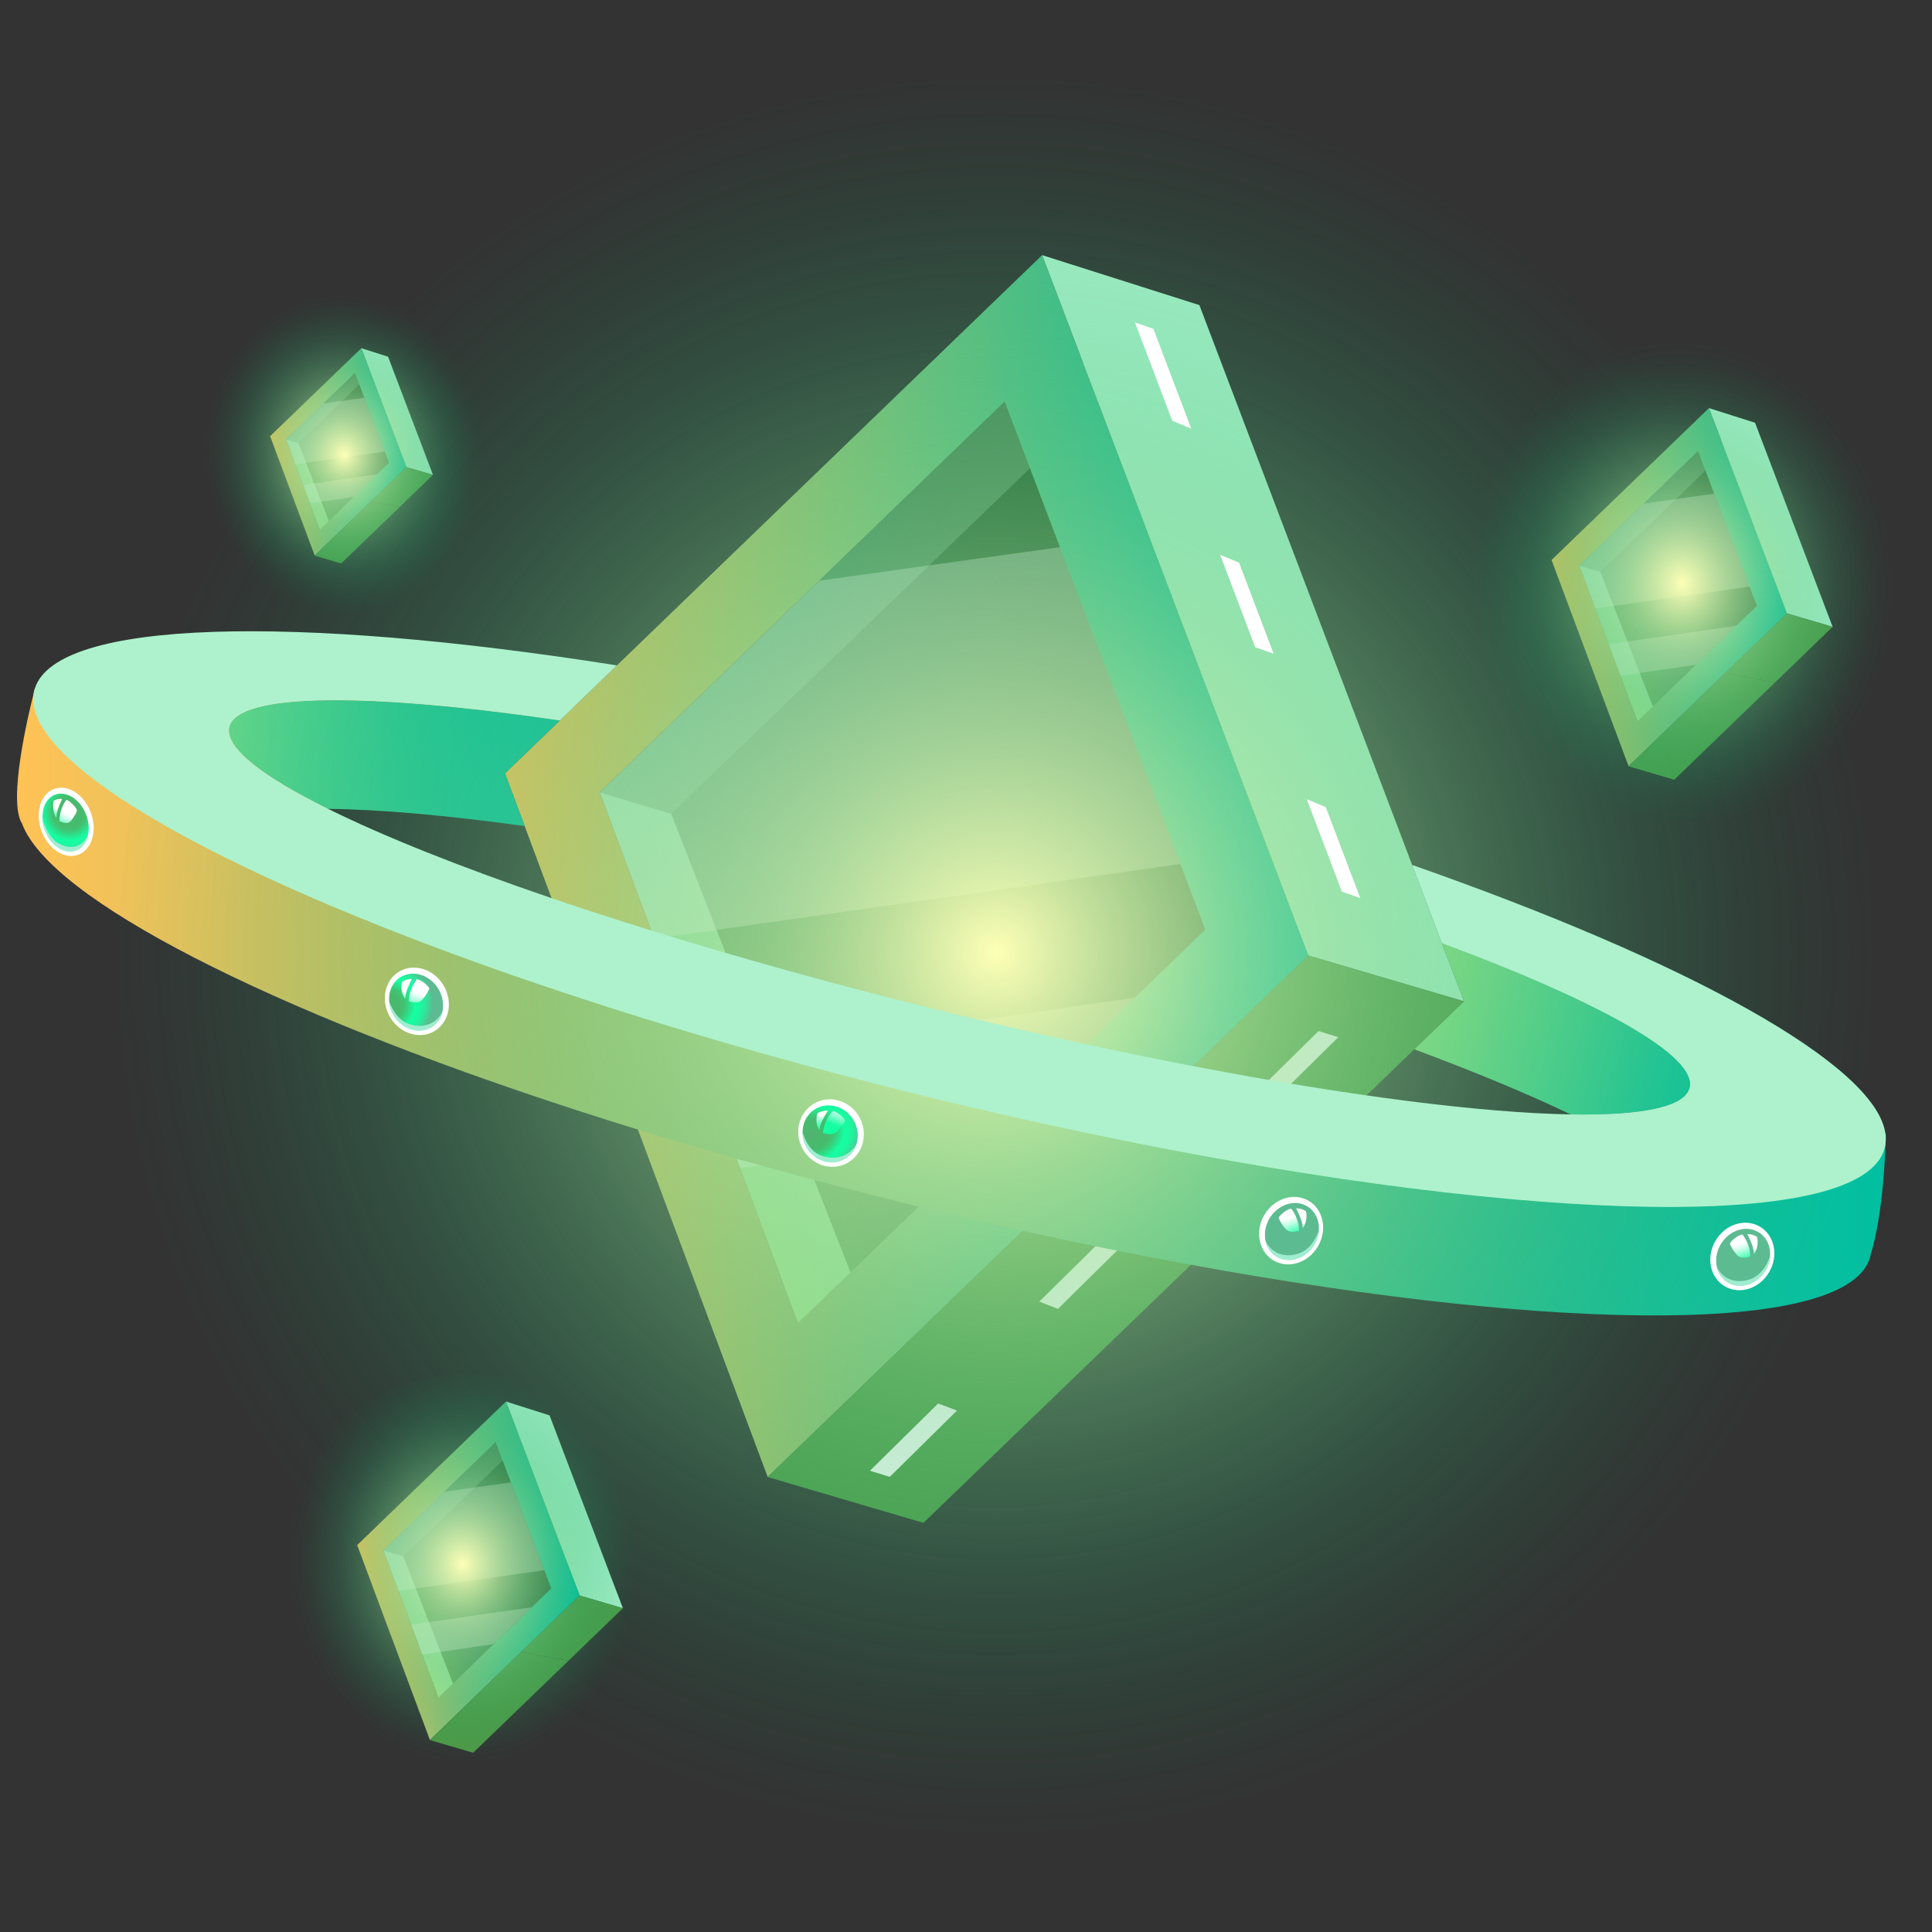 <?xml version="1.0" encoding="UTF-8"?>
<svg xmlns="http://www.w3.org/2000/svg" version="1.1" xmlns:xlink="http://www.w3.org/1999/xlink" viewBox="0 0 500 500">
  <rect x="0" y="0" width="500" height="500" fill="#333333" stroke="none"/>
  <defs>
    <style>
      .cls-1 {
        fill: url(#linear-gradient-4);
      }

      .cls-1, .cls-2, .cls-3, .cls-4, .cls-5, .cls-6, .cls-7, .cls-8, .cls-9, .cls-10, .cls-11, .cls-12, .cls-13, .cls-14, .cls-15, .cls-16, .cls-17, .cls-18, .cls-19 {
        isolation: isolate;
      }

      .cls-1, .cls-5, .cls-10, .cls-18 {
        mix-blend-mode: hard-light;
      }

      .cls-2 {
        fill: url(#linear-gradient-14);
      }

      .cls-2, .cls-3, .cls-4, .cls-8, .cls-20, .cls-12, .cls-13, .cls-14, .cls-16, .cls-17, .cls-19 {
        mix-blend-mode: soft-light;
      }

      .cls-3 {
        fill: url(#linear-gradient-16);
      }

      .cls-21 {
        fill: #285b2f;
      }

      .cls-22 {
        fill: url(#linear-gradient-10);
      }

      .cls-4 {
        fill: url(#linear-gradient-17);
      }

      .cls-23 {
        fill: #fff;
      }

      .cls-5 {
        fill: url(#linear-gradient-2);
      }

      .cls-24 {
        fill: url(#radial-gradient-5);
      }

      .cls-25 {
        fill: url(#radial-gradient-3);
      }

      .cls-26 {
        fill: #9fedd1;
      }

      .cls-27 {
        fill: url(#linear-gradient-3);
      }

      .cls-28 {
        fill: url(#linear-gradient-5);
      }

      .cls-6 {
        fill: url(#radial-gradient-9);
      }

      .cls-6, .cls-9, .cls-11, .cls-15 {
        mix-blend-mode: overlay;
      }

      .cls-8 {
        fill: url(#linear-gradient-21);
      }

      .cls-20 {
        opacity: .37;
      }

      .cls-9 {
        fill: url(#radial-gradient-8);
      }

      .cls-10 {
        fill: url(#linear-gradient-8);
      }

      .cls-29 {
        fill: url(#radial-gradient-2);
      }

      .cls-30 {
        fill: url(#radial-gradient-4);
      }

      .cls-31 {
        fill: url(#linear-gradient-7);
      }

      .cls-11 {
        fill: url(#radial-gradient);
      }

      .cls-32 {
        fill: url(#linear-gradient-9);
      }

      .cls-12 {
        fill: url(#linear-gradient-13);
      }

      .cls-33 {
        fill: url(#linear-gradient-11);
      }

      .cls-13 {
        fill: url(#linear-gradient-19);
      }

      .cls-34 {
        fill: #4f9947;
      }

      .cls-14 {
        fill: url(#linear-gradient-18);
      }

      .cls-15 {
        fill: url(#radial-gradient-7);
      }

      .cls-16 {
        fill: url(#linear-gradient-20);
      }

      .cls-35 {
        fill: #4e8457;
      }

      .cls-36 {
        fill: url(#radial-gradient-6);
      }

      .cls-17 {
        fill: url(#linear-gradient-12);
      }

      .cls-18 {
        fill: url(#linear-gradient-6);
      }

      .cls-37 {
        fill: url(#linear-gradient);
      }

      .cls-19 {
        fill: url(#linear-gradient-15);
      }

      .cls-38 {
        fill: #adf2cc;
      }
    </style>
    <linearGradient id="linear-gradient" x1="130.69" y1="277.86" x2="338.59" y2="277.86" gradientTransform="translate(0 502) scale(1 -1)" gradientUnits="userSpaceOnUse">
      <stop offset="0" stop-color="#ffc255"/>
      <stop offset=".46" stop-color="#82c07a"/>
      <stop offset=".83" stop-color="#24bf96"/>
      <stop offset="1" stop-color="#00bfa1"/>
    </linearGradient>
    <linearGradient id="linear-gradient-2" x1="285.53" y1="312.89" x2="120.34" y2="205.26" gradientTransform="translate(0 502) scale(1 -1)" gradientUnits="userSpaceOnUse">
      <stop offset="0" stop-color="#00a8a1" stop-opacity="0"/>
      <stop offset=".09" stop-color="#0cac9e" stop-opacity=".05"/>
      <stop offset=".26" stop-color="#2fb896" stop-opacity=".19"/>
      <stop offset=".48" stop-color="#67cb8a" stop-opacity=".41"/>
      <stop offset=".75" stop-color="#b2e57a" stop-opacity=".7"/>
      <stop offset="1" stop-color="#feff6a"/>
    </linearGradient>
    <linearGradient id="linear-gradient-3" x1="401.53" y1="350.03" x2="462.47" y2="350.03" xlink:href="#linear-gradient"/>
    <linearGradient id="linear-gradient-4" x1="446.85" y1="360.25" x2="398.43" y2="328.7" xlink:href="#linear-gradient-2"/>
    <linearGradient id="linear-gradient-5" x1="69.91" y1="385.04" x2="105.21" y2="385.04" xlink:href="#linear-gradient"/>
    <linearGradient id="linear-gradient-6" x1="96.09" y1="390.92" x2="68.05" y2="372.64" xlink:href="#linear-gradient-2"/>
    <linearGradient id="linear-gradient-7" x1="92.44" y1="95.48" x2="150.03" y2="95.48" xlink:href="#linear-gradient"/>
    <linearGradient id="linear-gradient-8" x1="135.26" y1="105.14" x2="89.49" y2="75.32" xlink:href="#linear-gradient-2"/>
    <linearGradient id="linear-gradient-9" x1="-52.9" y1="304.48" x2="144.09" y2="304.48" gradientTransform="translate(0 502) scale(1 -1)" gradientUnits="userSpaceOnUse">
      <stop offset="0" stop-color="#fffb6a"/>
      <stop offset=".46" stop-color="#82dd84"/>
      <stop offset=".83" stop-color="#24c799"/>
      <stop offset="1" stop-color="#00bfa1"/>
    </linearGradient>
    <linearGradient id="linear-gradient-10" x1="303.9" y1="259.93" x2="451.9" y2="218.28" xlink:href="#linear-gradient-9"/>
    <linearGradient id="linear-gradient-11" x1="4.42" y1="245.74" x2="488.07" y2="245.74" xlink:href="#linear-gradient"/>
    <radialGradient id="radial-gradient" cx=".75" cy="501.17" fx=".75" fy="501.17" r=".77" gradientTransform="translate(35.45 148788.79) scale(296.39 -296.39)" gradientUnits="userSpaceOnUse">
      <stop offset="0" stop-color="#feffb6"/>
      <stop offset=".25" stop-color="#b2e59e" stop-opacity=".7"/>
      <stop offset=".52" stop-color="#67cc85" stop-opacity=".41"/>
      <stop offset=".74" stop-color="#2fb974" stop-opacity=".19"/>
      <stop offset=".91" stop-color="#0cae69" stop-opacity=".05"/>
      <stop offset="1" stop-color="#00aa65" stop-opacity="0"/>
    </radialGradient>
    <radialGradient id="radial-gradient-2" cx="1.78" cy="503.14" fx="1.78" fy="503.14" r=".77" gradientTransform="translate(2989.12 8257.94) rotate(-20.46) scale(16.42 -17.05)" gradientUnits="userSpaceOnUse">
      <stop offset="0" stop-color="#57b072"/>
      <stop offset=".03" stop-color="#52b270"/>
      <stop offset=".14" stop-color="#49b96d"/>
      <stop offset=".29" stop-color="#46bb6d"/>
      <stop offset=".35" stop-color="#40c373"/>
      <stop offset=".43" stop-color="#30d984"/>
      <stop offset=".55" stop-color="#15ffa2"/>
      <stop offset=".62" stop-color="#19faa0"/>
      <stop offset=".69" stop-color="#26ee9d"/>
      <stop offset=".77" stop-color="#3cd998"/>
      <stop offset=".85" stop-color="#5cbb91"/>
    </radialGradient>
    <linearGradient id="linear-gradient-12" x1="15.07" y1="295.24" x2="13.07" y2="288.63" gradientTransform="translate(0 502) scale(1 -1)" gradientUnits="userSpaceOnUse">
      <stop offset=".34" stop-color="#fff"/>
      <stop offset=".42" stop-color="#d1ffec"/>
      <stop offset=".53" stop-color="#98ffd6"/>
      <stop offset=".64" stop-color="#69ffc3"/>
      <stop offset=".75" stop-color="#44ffb4"/>
      <stop offset=".84" stop-color="#2affaa"/>
      <stop offset=".93" stop-color="#1affa4"/>
      <stop offset="1" stop-color="#15ffa2"/>
    </linearGradient>
    <linearGradient id="linear-gradient-13" x1="17.82" y1="292.22" x2="14.83" y2="286.3" gradientTransform="translate(0 502) scale(1 -1)" gradientUnits="userSpaceOnUse">
      <stop offset=".12" stop-color="#fff"/>
      <stop offset=".19" stop-color="#f1fff9"/>
      <stop offset=".32" stop-color="#cdffeb"/>
      <stop offset=".49" stop-color="#93ffd4"/>
      <stop offset=".71" stop-color="#44ffb4"/>
      <stop offset=".83" stop-color="#15ffa2"/>
    </linearGradient>
    <radialGradient id="radial-gradient-3" cx=".89" cy="504.56" fx=".89" fy="504.56" r=".77" gradientTransform="translate(3455.31 8066.76) rotate(-23.38) scale(19.58 -16.84)" xlink:href="#radial-gradient-2"/>
    <linearGradient id="linear-gradient-14" x1="105.2" y1="247.57" x2="104.01" y2="240.56" xlink:href="#linear-gradient-12"/>
    <linearGradient id="linear-gradient-15" x1="108.67" y1="245.81" x2="106.37" y2="239.32" xlink:href="#linear-gradient-13"/>
    <radialGradient id="radial-gradient-4" cx="-.64" cy="505.88" fx="-.64" fy="505.88" r=".77" gradientTransform="translate(3153.52 8174.7) rotate(-20.39) scale(20.42 -16.63)" xlink:href="#radial-gradient-2"/>
    <linearGradient id="linear-gradient-16" x1="213.18" y1="215.74" x2="211.79" y2="208.75" xlink:href="#linear-gradient-12"/>
    <linearGradient id="linear-gradient-17" x1="217.9" y1="216.31" x2="215.44" y2="209.86" xlink:href="#linear-gradient-13"/>
    <radialGradient id="radial-gradient-5" cx="9.14" cy="500.15" fx="9.14" fy="500.15" r=".77" gradientTransform="translate(3980.26 -7326.83) rotate(-156.62) scale(19.58 -16.84)" xlink:href="#radial-gradient-2"/>
    <linearGradient id="linear-gradient-18" x1="453.66" y1="181.18" x2="454.85" y2="174.17" xlink:href="#linear-gradient-12"/>
    <linearGradient id="linear-gradient-19" x1="449.74" y1="180.88" x2="452.04" y2="174.39" xlink:href="#linear-gradient-13"/>
    <radialGradient id="radial-gradient-6" cx="7.41" cy="499.41" fx="7.41" fy="499.41" r=".77" gradientTransform="translate(3826.62 -7336.03) rotate(-156.62) scale(19.58 -16.84)" xlink:href="#radial-gradient-2"/>
    <linearGradient id="linear-gradient-20" x1="336.89" y1="187.91" x2="338.08" y2="180.9" xlink:href="#linear-gradient-12"/>
    <linearGradient id="linear-gradient-21" x1="332.97" y1="187.55" x2="335.27" y2="181.06" xlink:href="#linear-gradient-13"/>
    <radialGradient id="radial-gradient-7" cx="1.37" cy="502.77" fx="1.37" fy="502.77" r=".76" gradientTransform="translate(36213.08 -2589.98) rotate(-94.56) scale(82.04 -71.37)" xlink:href="#radial-gradient"/>
    <radialGradient id="radial-gradient-8" cx="1.22" cy="501.46" fx="1.22" fy="501.46" r=".76" gradientTransform="translate(23778.3 -1704.86) rotate(-94.56) scale(54.46 -47.38)" xlink:href="#radial-gradient"/>
    <radialGradient id="radial-gradient-9" cx="2.51" cy="501.43" fx="2.51" fy="501.43" r=".77" gradientTransform="translate(29118.88 -1740.29) rotate(-94.56) scale(66.65 -57.99)" xlink:href="#radial-gradient"/>
  </defs>
  <!-- Generator: Adobe Illustrator 28.6.0, SVG Export Plug-In . SVG Version: 1.2.0 Build 709)  -->
  <g class="cls-7">
    <g id="Layer_1">
      <g>
        <path class="cls-21" d="M221.56,344.77l-52.86-135.65,135.06-127.71,55.17,139.55-137.37,123.81Z"/>
        <path class="cls-35" d="M310.39,78.96l-136.69,131.67-18.48-5.55,104.81-101.12,50.35-25Z"/>
        <path class="cls-38" d="M155.23,205.08l18.48,5.55,55.56,142.13-22.78-10.38-51.26-137.3Z"/>
        <path class="cls-37" d="M283.13,101.4l-13.43-35.37-121.38,117.11-17.63,17.01,5.09,13.63,12.6,33.77,16.71,44.77,33.59,89.94,66.04-63.73h.02l35.5-34.26,38.35-36.99-55.45-145.88h0ZM270.49,280.62l-32.79,31.64-31.22,30.11-15.88-42.52-16.71-44.77-18.68-50.01,104.81-101.12,10.12,26.68,41.79,109.97-41.46,40.01h0Z"/>
        <path class="cls-38" d="M378.88,259.14l-15.23-4.48-25.06-7.38-6.53-17.19h0l-7.44-19.58-54.91-144.48,40.69,12.93,55.07,144.9,3.72,9.79,3.99,10.47,5.72,15.03Z"/>
        <path class="cls-34" d="M378.88,259.14l-12.87,12.42-37.94,36.61c-7.39-1.25-15.04-2.65-22.91-4.15-6.85-1.3-13.86-2.72-21.02-4.23l54.43-52.5h.02l25.07,7.38,15.23,4.49h0Z"/>
        <path class="cls-34" d="M328.06,308.17l-19.86,19.16-69.22,66.78-40.31-11.86,66.02-63.71,19.43-18.75c7.16,1.51,14.17,2.93,21.02,4.23,7.87,1.51,15.52,2.9,22.91,4.15h0Z"/>
        <path class="cls-5" d="M311.95,240.61l-105.47,101.76-14.94-40.02-10.43-27.91-11.75-31.52-14.14-37.85,104.81-101.12,14.29,37.64,31.15,82,6.47,17.02Z"/>
        <g class="cls-20">
          <path class="cls-23" d="M305.48,223.6l-136.11,19.34-14.14-37.85,56.81-54.81,62.29-8.68,31.15,82Z"/>
        </g>
        <g class="cls-20">
          <path class="cls-23" d="M293.74,258.19l-35.62,34.36-66.58,9.81-10.43-27.91,112.63-16.26Z"/>
        </g>
        <path class="cls-21" d="M428.18,187.33l-15.49-39.76,39.59-37.43,16.17,40.9-40.26,36.29Z"/>
        <path class="cls-35" d="M454.21,109.41l-40.06,38.59-5.41-1.62,30.71-29.64,14.76-7.33Z"/>
        <path class="cls-38" d="M408.73,146.38l5.41,1.62,16.29,41.66-6.68-3.05-15.02-40.24Z"/>
        <path class="cls-27" d="M446.22,115.99l-3.94-10.37-35.58,34.32-5.16,4.99,1.49,3.99,3.7,9.9,4.9,13.12,9.85,26.36,19.36-18.68,10.41-10.05,11.24-10.84-16.25-42.76ZM442.52,168.53l-9.61,9.27-9.15,8.83-4.65-12.46-4.9-13.12-5.47-14.66,30.72-29.64,2.97,7.82,12.25,32.24-12.15,11.73h0Z"/>
        <path class="cls-38" d="M474.28,162.23l-4.46-1.32-7.35-2.17-1.91-5.03-2.18-5.74-16.09-42.35,11.92,3.79,16.14,42.47,1.09,2.87,1.17,3.07,1.68,4.41Z"/>
        <path class="cls-34" d="M474.28,162.23l-3.77,3.64-11.12,10.73c-2.17-.37-4.41-.77-6.71-1.22-2-.38-4.06-.8-6.16-1.24l15.95-15.39,7.35,2.16,4.46,1.32Z"/>
        <path class="cls-34" d="M459.39,176.6l-5.82,5.62-20.28,19.57-11.81-3.47,19.35-18.68,5.69-5.49c2.1.44,4.15.86,6.16,1.24,2.31.44,4.54.85,6.71,1.22h0Z"/>
        <path class="cls-1" d="M454.67,156.8l-30.91,29.83-4.38-11.73-3.06-8.18-3.44-9.24-4.14-11.09,30.71-29.64,4.19,11.03,9.13,24.03,1.9,4.99Z"/>
        <g class="cls-20">
          <path class="cls-23" d="M452.77,151.81l-39.89,5.67-4.14-11.09,16.65-16.07,18.26-2.54,9.13,24.03Z"/>
        </g>
        <g class="cls-20">
          <path class="cls-23" d="M449.33,161.95l-10.44,10.08-19.51,2.87-3.06-8.18,33.02-4.77Z"/>
        </g>
        <path class="cls-21" d="M85.34,137.44l-8.98-23.02,22.93-21.68,9.37,23.69-23.32,21.02Z"/>
        <path class="cls-35" d="M100.42,92.32l-23.21,22.35-3.14-.94,17.8-17.17,8.55-4.24Z"/>
        <path class="cls-38" d="M74.07,113.73l3.14.94,9.43,24.13-3.86-1.76-8.71-23.31Z"/>
        <path class="cls-28" d="M95.79,96.13l-2.28-6.01-20.61,19.88-2.99,2.88.86,2.31,2.14,5.73,2.84,7.6,5.7,15.27,11.21-10.82,6.03-5.82,6.51-6.28-9.41-24.77v.02ZM93.64,126.55l-5.56,5.37-5.3,5.11-2.69-7.22-2.84-7.6-3.17-8.49,17.79-17.17,1.72,4.53,7.09,18.67-7.04,6.79Z"/>
        <path class="cls-38" d="M112.04,122.9l-2.58-.76-4.26-1.25-1.1-2.92h0l-1.26-3.33-9.32-24.52,6.91,2.2,9.35,24.59.63,1.67.68,1.78.96,2.55Z"/>
        <path class="cls-34" d="M112.04,122.9l-2.19,2.11-6.44,6.21c-1.25-.21-2.56-.45-3.89-.7-1.16-.22-2.35-.46-3.57-.72l9.24-8.91,4.25,1.25,2.59.77h0Z"/>
        <path class="cls-34" d="M103.42,131.23l-3.37,3.25-11.75,11.34-6.84-2.01,11.21-10.82,3.3-3.18c1.22.26,2.4.5,3.57.72,1.34.26,2.63.49,3.89.7Z"/>
        <path class="cls-18" d="M100.69,119.76l-17.9,17.28-2.54-6.79-1.77-4.74-2-5.35-2.4-6.43,17.8-17.17,2.43,6.39,5.29,13.93,1.1,2.88Z"/>
        <g class="cls-20">
          <path class="cls-23" d="M99.58,116.87l-23.11,3.28-2.4-6.43,9.65-9.3,10.57-1.48,5.29,13.93Z"/>
        </g>
        <g class="cls-20">
          <path class="cls-23" d="M97.59,122.74l-6.04,5.84-11.3,1.66-1.77-4.74,19.11-2.76Z"/>
        </g>
        <path class="cls-21" d="M117.61,439.94l-14.64-37.58,37.42-35.38,15.29,38.66-38.07,34.3Z"/>
        <path class="cls-35" d="M142.22,366.3l-37.87,36.48-5.12-1.54,29.03-28.02,13.96-6.92Z"/>
        <path class="cls-38" d="M99.24,401.24l5.12,1.54,15.39,39.37-6.31-2.88-14.19-38.04Z"/>
        <path class="cls-31" d="M134.67,372.52l-3.72-9.8-33.63,32.44-4.88,4.71,1.41,3.77,3.49,9.36,4.63,12.4,9.3,24.92,18.29-17.66,9.84-9.5,10.62-10.25-15.36-40.42h0ZM131.17,422.17l-9.08,8.77-8.65,8.34-4.4-11.78-4.63-12.4-5.17-13.86,29.04-28.01,2.81,7.39,11.58,30.47-11.48,11.09h0Z"/>
        <path class="cls-38" d="M161.2,416.21l-4.22-1.24-6.94-2.04-1.81-4.77-2.07-5.42-15.21-40.02,11.28,3.58,15.26,40.14,1.03,2.72,1.11,2.9,1.58,4.16Z"/>
        <path class="cls-34" d="M161.2,416.21l-3.57,3.44-10.51,10.15c-2.05-.34-4.16-.73-6.34-1.15-1.9-.36-3.84-.75-5.82-1.17l15.08-14.55,6.95,2.04,4.22,1.24h0Z"/>
        <path class="cls-34" d="M147.12,429.8l-5.5,5.31-19.17,18.5-11.17-3.28,18.29-17.65,5.39-5.2c1.98.42,3.93.81,5.82,1.17,2.18.42,4.3.8,6.34,1.15Z"/>
        <path class="cls-10" d="M142.65,411.09l-29.22,28.19-4.14-11.09-2.88-7.73-3.25-8.73-3.92-10.49,29.03-28.02,3.96,10.43,8.63,22.72,1.79,4.72Z"/>
        <g class="cls-20">
          <path class="cls-23" d="M140.86,406.37l-37.71,5.36-3.92-10.49,15.73-15.19,17.26-2.4,8.63,22.72Z"/>
        </g>
        <g class="cls-20">
          <path class="cls-23" d="M137.61,415.95l-9.87,9.52-18.45,2.72-2.88-7.73,31.2-4.51Z"/>
        </g>
        <path class="cls-23" d="M292.88,319.91l-19.08,18.82-4.84-1.87,18.78-18.52,5.14,1.57Z"/>
        <path class="cls-23" d="M346.37,268.4l-19.08,18.82-4.84-1.86,18.78-18.52,5.13,1.57Z"/>
        <path class="cls-23" d="M242.79,363.22l4.88,1.83-17.4,17.16-5.13-1.58,17.65-17.41Z"/>
        <path class="cls-32" d="M130.69,200.16l5.09,13.63c-20.22-2.79-37.53-4.32-50.86-4.45-17.38-8.6-26.82-16.03-25.55-21.18,2.2-8.9,35.82-8.93,85.51-1.71l-14.2,13.7h0Z"/>
        <path class="cls-22" d="M437.27,281.52c-1.24,5-12.4,7.21-30.79,6.89-11.01-5.3-24.82-11.03-40.46-16.85l12.87-12.42-5.71-15.04c41,15.24,66.12,29.22,64.09,37.41h0Z"/>
        <path class="cls-33" d="M488.06,293.36c0,.28-.02.54-.02.82-.03.6-.05,1.18-.06,1.75v.05c-.62,16.09-2.62,24.79-3.86,28.74-.03.14-.05.28-.08.39-4.97,20.09-78.47,20.02-175.84,2.22-7.42-1.36-14.99-2.82-22.68-4.38-6.85-1.39-13.78-2.87-20.8-4.41h-.02c-2.19-.48-4.4-.98-6.6-1.48-6.74-1.52-13.54-3.13-20.41-4.79-1.42-.34-2.85-.71-4.29-1.06-14.67-3.63-28.98-7.42-42.8-11.35-5.39-1.54-10.71-3.08-15.95-4.65-3.22-.95-6.4-1.92-9.56-2.88-5.47-1.69-10.85-3.38-16.12-5.1C69.44,261.38,12.95,232.69,5.68,213.1c0,0-.02,0-.02-.02-3.63-5.91,1.63-28.03,3.07-33.69.12-.53.23-.89.28-1.12,0-.06.03-.11.05-.17-.02-.02,0-.03.02-.05,0,0,8.48,5.21,20.25,12.4.23-7.93.88-16.77,1.16-17.27.5-.92,58.27-1.12,58.27-1.12l59.57,11.06-3.43,3.31c-49.7-7.22-83.31-7.19-85.51,1.71-1.27,5.15,8.17,12.59,25.55,21.18-9.3-.09-16.67.5-21.7,1.8,17.87,10.87,33.81,20.44,35.99,21.42,1.92.86,23.02,7.24,49.16,14.99,8.16,2.42,16.82,4.99,25.52,7.54,40.06,11.83,81.39,23.83,82.07,23.83.17-.02,5.59.64,14.52,1.71,7.69.93,17.98,2.2,29.75,3.64,39.9,4.91,96.7,11.95,126.36,15.64-4.68-3.47-11.55-7.38-20.12-11.5,18.39.32,29.55-1.89,30.79-6.89,2.03-8.19-23.08-22.17-64.09-37.41l-3.99-10.47h.02c9.89,3.49,75.82,28.39,76.13,29.5.34,1.18,6.76,11.78,5.41,15.77-.51,1.51-3.94,4.28-8.01,7.13,8.62,4.56,16.03,9.04,22.14,13.31,6.77-1.39,14.81-3.31,23.08-5.97.03,0,.08-.02.11-.03h-.02Z"/>
        <path class="cls-11" d="M257.56,474.06c125.25,0,226.78-101.53,226.78-226.78S382.8,20.49,257.56,20.49,30.77,122.03,30.77,247.28s101.53,226.78,226.78,226.78Z"/>
        <path class="cls-38" d="M488.04,294.18c-.02-.26-.05-.53-.09-.79-2.48-17.84-50.9-44.49-122.49-69.54l3.72,9.79h.02l3.97,10.47c41,15.24,66.12,29.22,64.09,37.41-1.24,5-12.4,7.21-30.79,6.89-23.01-.41-57.32-4.76-97.57-12.48-8.96-1.71-18.2-3.6-27.69-5.65-12.76-2.75-25.92-5.8-39.37-9.13-26.17-6.47-50.91-13.37-73.25-20.32-9.02-2.79-17.66-5.61-25.84-8.39-23.64-8.06-43.45-15.98-57.82-23.1-17.38-8.6-26.82-16.03-25.55-21.18,2.2-8.9,35.82-8.93,85.51-1.71l3.43-3.31,11.33-10.94c-83.68-13.22-144.82-11.86-150.59,5.86-.02.02-.03.03-.02.05-.02.06-.05.11-.05.17-.06.14-.11.29-.14.42-.06.23-.11.47-.14.7-3.21,19.4,56.43,51.3,143.97,79.73,8.31,2.7,16.89,5.38,25.69,8,18.68,5.59,38.36,10.97,58.76,16,8.32,2.06,16.56,4,24.71,5.85,9.27,2.1,18.43,4.06,27.42,5.89,108.42,22.04,193.16,23.8,198.51,2.16.09-.34.15-.7.2-1.04v-.05c.08-.57.09-1.16.06-1.75h0Z"/>
        <path class="cls-23" d="M20.22,221.22c3.54-1.28,5.02-6.14,3.31-10.85-1.71-4.71-5.96-7.49-9.5-6.21-3.54,1.28-5.02,6.14-3.31,10.85,1.71,4.71,5.96,7.49,9.5,6.21Z"/>
        <path class="cls-29" d="M22.93,214.96c-.02.4-.08.77-.16,1.14-.69,3.24-3.32,4.97-6.28,3.93-3.05-1.07-5.37-4.69-5.49-8.36v-.02c0-.3,0-.59.02-.89.27-3.96,3.15-6.22,6.44-5.07,3.3,1.16,5.75,5.31,5.49,9.27h0Z"/>
        <path class="cls-26" d="M22.72,216.17c-.69,3.24-3.32,4.97-6.28,3.93-3.05-1.07-5.37-4.69-5.49-8.36.08.31,1.25,5.03,4.47,6.67,3.23,1.64,6.01.58,7.28-2.17,0-.02.02-.04.03-.06h0Z"/>
        <path class="cls-17" d="M13.89,207.24s1.08-.68,2.2-.45c.03.04-1.58,2.92-1.5,4.98.03,0-1.22-1.73-.7-4.53Z"/>
        <path class="cls-12" d="M17.18,207s-1.79,2.2-1.78,5.49c.03,0,1.89,1.06,2.86.02.97-1.04,1.65-2.43,1.66-2.8.02-.37-1.65-2.48-2.75-2.7h0Z"/>
        <path class="cls-23" d="M112.43,266.86c3.83-2.26,4.89-7.54,2.38-11.8-2.51-4.26-7.65-5.89-11.48-3.63-3.83,2.25-4.89,7.54-2.38,11.8,2.51,4.26,7.65,5.89,11.48,3.63Z"/>
        <path class="cls-25" d="M114.66,260.67c-.02.41-.08.79-.17,1.16-.76,3.33-3.8,5.39-7.26,4.73-3.56-.68-6.31-4-6.51-7.66v-.02c-.02-.29-.02-.59,0-.89.26-3.99,3.58-6.63,7.43-5.89,3.85.74,6.76,4.58,6.5,8.56h0Z"/>
        <path class="cls-26" d="M114.44,261.89c-.76,3.33-3.8,5.39-7.26,4.73-3.56-.68-6.31-4-6.51-7.66.1.31,1.51,4.87,5.29,6.1,3.78,1.22,7.01-.19,8.45-3.11,0-.02.02-.04.03-.06Z"/>
        <path class="cls-2" d="M104.04,254.09s1.24-.82,2.55-.73c.04.04-1.8,3.12-1.68,5.17.04,0-1.45-1.58-.86-4.44Z"/>
        <path class="cls-19" d="M107.86,253.44s-2.05,2.43-2,5.71c.04,0,2.22.83,3.33-.34,1.12-1.17,1.88-2.64,1.9-3.01.02-.37-1.96-2.27-3.23-2.35Z"/>
        <path class="cls-23" d="M219.05,301.1c4.14-2.1,5.72-7.32,3.53-11.66-2.2-4.34-7.34-6.17-11.48-4.07-4.14,2.1-5.72,7.32-3.53,11.66,2.2,4.34,7.34,6.17,11.48,4.07Z"/>
        <path class="cls-30" d="M221.91,294.99c-.06.4-.15.78-.28,1.15-1.07,3.29-4.38,5.24-7.88,4.46-3.6-.8-6.14-4.21-6.03-7.85v-.02c0-.29.04-.59.08-.88.61-3.96,4.26-6.47,8.16-5.61,3.89.87,6.56,4.79,5.95,8.75h0Z"/>
        <path class="cls-26" d="M221.58,296.21c-1.07,3.29-4.38,5.24-7.88,4.46-3.6-.8-6.14-4.21-6.03-7.85.08.31,1.13,4.9,4.91,6.26,3.78,1.35,7.22.05,8.96-2.81,0-.02.02-.04.04-.06Z"/>
        <path class="cls-3" d="M211.56,288.08s1.35-.77,2.69-.64c.03.04-2.12,3.05-2.18,5.1.04,0-1.35-1.62-.51-4.45Z"/>
        <path class="cls-4" d="M215.54,287.56s-2.32,2.35-2.56,5.62c.04,0,2.21.9,3.46-.23s2.17-2.56,2.22-2.94-1.82-2.33-3.12-2.46Z"/>
        <path class="cls-23" d="M457.84,329.26c2.51-4.26,1.45-9.55-2.38-11.8-3.83-2.26-8.96-.63-11.48,3.63-2.51,4.26-1.45,9.55,2.38,11.8,3.83,2.26,8.97.63,11.48-3.63Z"/>
        <path class="cls-24" d="M444.15,326.71c.02.41.08.79.17,1.16.76,3.33,3.8,5.39,7.26,4.73,3.56-.68,6.31-4,6.51-7.66v-.02c.02-.29.02-.59,0-.89-.26-3.99-3.58-6.63-7.43-5.89-3.85.74-6.76,4.58-6.5,8.56h0Z"/>
        <path class="cls-26" d="M444.36,327.94c.76,3.33,3.8,5.39,7.26,4.73,3.56-.68,6.31-4,6.51-7.66-.1.31-1.52,4.87-5.29,6.1-3.78,1.22-7.01-.19-8.45-3.11,0-.02-.02-.04-.03-.06Z"/>
        <path class="cls-14" d="M454.76,320.13s-1.24-.82-2.55-.73c-.04.04,1.8,3.12,1.68,5.17-.04,0,1.45-1.58.86-4.44Z"/>
        <path class="cls-13" d="M450.94,319.48s2.05,2.43,2,5.71c-.04,0-2.22.83-3.33-.34-1.12-1.17-1.88-2.64-1.9-3.01-.02-.37,1.96-2.27,3.23-2.35Z"/>
        <path class="cls-23" d="M341.07,322.57c2.51-4.26,1.45-9.55-2.38-11.8-3.83-2.25-8.96-.63-11.48,3.64-2.51,4.26-1.45,9.55,2.38,11.8,3.83,2.26,8.97.63,11.48-3.63Z"/>
        <path class="cls-36" d="M327.37,320.03c.02.41.08.79.17,1.16.76,3.33,3.8,5.39,7.26,4.73,3.56-.68,6.31-4,6.51-7.66v-.02c.02-.29.02-.59,0-.89-.26-3.99-3.58-6.63-7.43-5.89-3.85.74-6.76,4.58-6.5,8.56h0Z"/>
        <path class="cls-26" d="M327.59,321.25c.76,3.33,3.8,5.39,7.26,4.73,3.56-.68,6.31-4,6.51-7.66-.1.31-1.52,4.87-5.29,6.1s-7.01-.19-8.45-3.11c0-.02-.02-.04-.03-.06Z"/>
        <path class="cls-16" d="M337.99,313.45s-1.24-.82-2.55-.73c-.04.04,1.8,3.12,1.68,5.17-.04,0,1.45-1.58.86-4.44Z"/>
        <path class="cls-8" d="M334.17,312.8s2.05,2.43,2,5.71c-.04,0-2.22.83-3.33-.34-1.11-1.17-1.88-2.64-1.9-3.01-.02-.37,1.96-2.27,3.23-2.35Z"/>
        <path class="cls-23" d="M298.51,85.12l9.79,25.83-4.92-2.07-9.65-25.44,4.77,1.68Z"/>
        <path class="cls-23" d="M315.77,143.58l4.9,2.03,8.94,23.57-4.77-1.68-9.07-23.92Z"/>
        <path class="cls-23" d="M338.2,206.84l4.9,2.03,8.94,23.56-4.77-1.68-9.07-23.91Z"/>
        <path class="cls-15" d="M476.13,196.86c25.09-23.76,26.04-63.48,2.13-88.73-23.91-25.25-63.63-26.46-88.72-2.7-25.09,23.76-26.04,63.48-2.13,88.73,23.91,25.25,63.63,26.46,88.72,2.7Z"/>
        <path class="cls-9" d="M117.77,148.5c16.65-15.77,17.29-42.14,1.41-58.9-15.87-16.76-42.24-17.56-58.89-1.79-16.65,15.77-17.29,42.14-1.41,58.9,15.87,16.76,42.24,17.56,58.89,1.79Z"/>
        <path class="cls-6" d="M157.17,443.68c20.38-19.3,21.16-51.58,1.73-72.1-19.43-20.52-51.7-21.5-72.08-2.2-20.38,19.3-21.16,51.58-1.73,72.1,19.43,20.51,51.7,21.5,72.08,2.2Z"/>
      </g>
    </g>
  </g>
</svg>